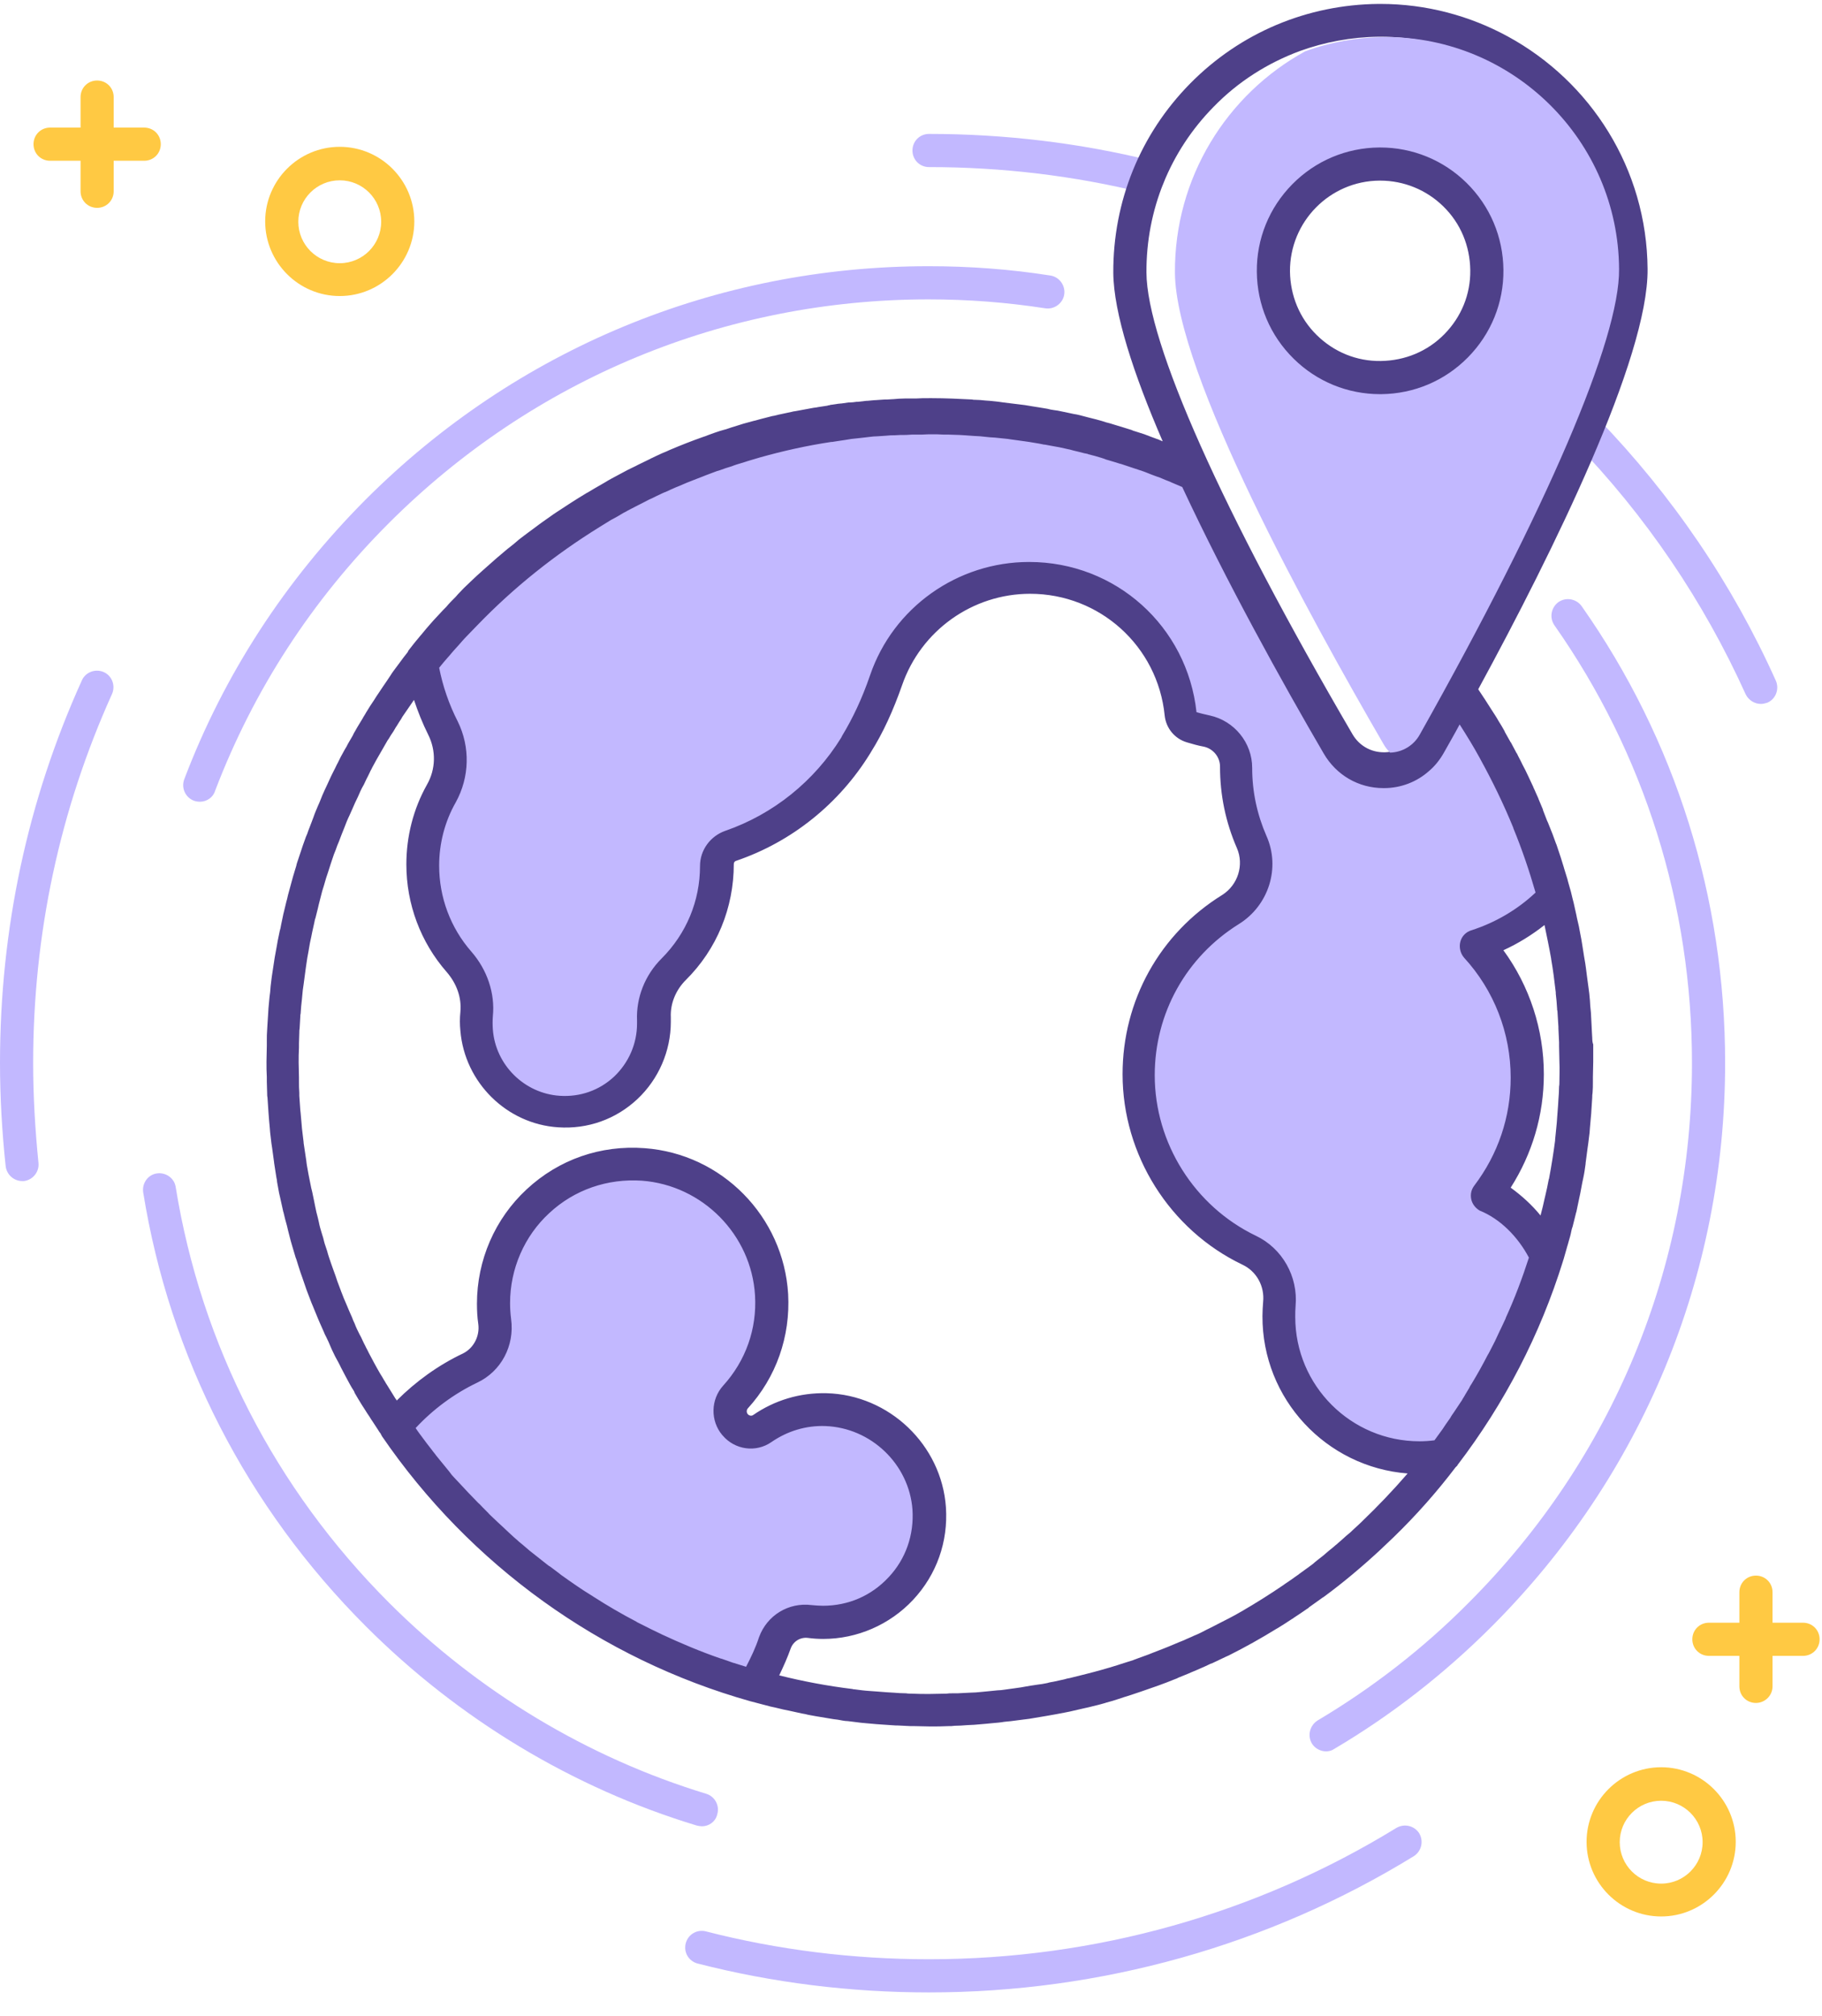 <svg width="66" height="73" viewBox="0 0 66 73" fill="none" xmlns="http://www.w3.org/2000/svg">
<path d="M33.653 72.142C30.807 72.142 27.998 71.794 25.273 71.097C24.948 71.013 24.756 70.689 24.84 70.365C24.924 70.041 25.248 69.849 25.573 69.933C28.19 70.605 30.915 70.941 33.653 70.941C39.668 70.941 45.514 69.296 50.581 66.187C50.869 66.019 51.229 66.103 51.409 66.379C51.577 66.667 51.493 67.027 51.217 67.207C45.959 70.437 39.884 72.142 33.653 72.142Z" fill="#C2B8FF"/>
<path d="M63.787 25.488C63.559 25.488 63.343 25.356 63.235 25.14C61.71 21.766 59.621 18.68 57.016 15.991C56.788 15.751 56.788 15.367 57.028 15.139C57.268 14.911 57.652 14.911 57.88 15.151C60.582 17.948 62.755 21.142 64.328 24.647C64.46 24.948 64.328 25.308 64.028 25.44C63.956 25.464 63.871 25.488 63.787 25.488Z" fill="#C2B8FF"/>
<path d="M41.589 6.999C41.541 6.999 41.493 6.999 41.445 6.987C38.912 6.362 36.294 6.05 33.653 6.05C33.317 6.05 33.053 5.786 33.053 5.45C33.053 5.114 33.317 4.849 33.653 4.849C36.39 4.849 39.104 5.174 41.733 5.822C42.057 5.906 42.249 6.23 42.177 6.542C42.105 6.818 41.865 6.999 41.589 6.999Z" fill="#C2B8FF"/>
<path d="M0.805 42.764C0.505 42.764 0.241 42.536 0.205 42.224C0.073 40.987 0 39.727 0 38.49C0 33.652 0.997 28.981 2.966 24.635C3.098 24.335 3.458 24.203 3.758 24.335C4.058 24.467 4.191 24.827 4.058 25.128C2.162 29.329 1.201 33.82 1.201 38.49C1.201 39.691 1.273 40.903 1.393 42.104C1.429 42.428 1.189 42.728 0.865 42.764C0.853 42.764 0.829 42.764 0.805 42.764Z" fill="#C2B8FF"/>
<path d="M7.24 29.029C7.168 29.029 7.096 29.017 7.024 28.993C6.712 28.873 6.556 28.525 6.676 28.212C8.116 24.419 10.338 21.009 13.243 18.091C18.694 12.641 25.933 9.639 33.641 9.639C35.118 9.639 36.594 9.747 38.047 9.976C38.371 10.024 38.599 10.336 38.551 10.66C38.503 10.984 38.191 11.212 37.867 11.164C36.474 10.948 35.058 10.84 33.641 10.84C26.257 10.84 19.318 13.721 14.095 18.932C11.298 21.729 9.185 24.983 7.792 28.633C7.72 28.873 7.492 29.029 7.24 29.029Z" fill="#C2B8FF"/>
<path d="M25.429 66.127C25.369 66.127 25.309 66.115 25.249 66.103C20.759 64.746 16.616 62.249 13.255 58.888C8.945 54.578 6.147 49.139 5.187 43.172C5.139 42.848 5.355 42.536 5.679 42.488C6.003 42.44 6.316 42.656 6.364 42.98C7.288 48.695 9.965 53.905 14.095 58.035C17.313 61.253 21.287 63.642 25.585 64.951C25.897 65.047 26.077 65.383 25.981 65.695C25.921 65.959 25.681 66.127 25.429 66.127Z" fill="#C2B8FF"/>
<path d="M48.036 63.414C47.832 63.414 47.628 63.306 47.52 63.126C47.352 62.838 47.448 62.478 47.724 62.298C49.705 61.121 51.554 59.692 53.198 58.035C58.421 52.813 61.29 45.874 61.29 38.49C61.29 32.763 59.562 27.277 56.308 22.642C56.116 22.366 56.188 21.994 56.452 21.802C56.728 21.61 57.1 21.682 57.292 21.946C60.702 26.796 62.491 32.511 62.491 38.49C62.491 46.198 59.489 53.437 54.039 58.888C52.322 60.605 50.401 62.105 48.324 63.33C48.24 63.39 48.132 63.414 48.036 63.414Z" fill="#C2B8FF"/>
<path d="M29.919 51.047C29.067 51.023 28.262 51.287 27.614 51.731C27.302 51.948 26.881 51.888 26.629 51.599L26.617 51.587C26.377 51.299 26.377 50.867 26.641 50.591C27.518 49.63 28.034 48.322 27.95 46.893C27.806 44.396 25.801 42.355 23.304 42.175C20.338 41.959 17.877 44.288 17.877 47.205C17.877 47.433 17.889 47.65 17.925 47.866C18.021 48.562 17.673 49.246 17.037 49.546C15.968 50.051 15.032 50.795 14.299 51.695C17.361 56.186 21.959 59.559 27.326 61.06C27.638 60.568 27.89 60.039 28.082 59.487C28.274 58.959 28.802 58.647 29.355 58.719C29.511 58.743 29.667 58.743 29.835 58.743C32.056 58.743 33.833 56.87 33.677 54.613C33.521 52.668 31.876 51.107 29.919 51.047Z" fill="#C2B8FF"/>
<path d="M52.898 25.09C53.342 25.726 53.763 26.387 54.135 27.071C54.135 27.083 54.147 27.083 54.147 27.095C54.603 27.924 55.023 28.776 55.383 29.664C55.743 30.553 56.056 31.465 56.308 32.402C55.539 33.206 54.579 33.818 53.486 34.166C54.639 35.415 55.335 37.084 55.335 38.921C55.335 40.53 54.795 42.006 53.883 43.195C54.819 43.711 55.575 44.516 56.044 45.488C55.227 48.117 53.955 50.554 52.322 52.691C52.034 52.739 51.734 52.776 51.433 52.776C48.612 52.776 46.331 50.494 46.331 47.673C46.331 47.517 46.343 47.373 46.355 47.229C46.427 46.413 45.995 45.632 45.262 45.284C42.897 44.143 41.264 41.73 41.264 38.933C41.264 36.4 42.597 34.191 44.602 32.942C45.431 32.426 45.767 31.393 45.37 30.493C45.01 29.664 44.806 28.752 44.806 27.803V27.791C44.806 27.155 44.362 26.615 43.75 26.483C43.558 26.447 43.365 26.399 43.185 26.339C42.981 26.279 42.825 26.099 42.801 25.883C42.525 23.109 40.184 20.936 37.327 20.936C34.913 20.936 32.872 22.485 32.128 24.634C31.852 25.438 31.504 26.219 31.059 26.939L31.023 26.999C29.991 28.68 28.394 29.977 26.509 30.625C26.209 30.733 26.005 31.009 26.005 31.321C26.005 32.798 25.405 34.13 24.432 35.091C23.952 35.559 23.688 36.219 23.724 36.892C23.724 36.94 23.724 36.988 23.724 37.036C23.724 38.885 22.163 40.373 20.278 40.254C18.706 40.145 17.421 38.885 17.289 37.312C17.277 37.12 17.277 36.916 17.289 36.736C17.361 36.039 17.109 35.367 16.652 34.851C15.836 33.914 15.332 32.69 15.332 31.345C15.332 30.409 15.572 29.52 16.004 28.752C16.412 28.02 16.436 27.131 16.064 26.387C15.692 25.642 15.428 24.85 15.284 23.997C15.416 23.841 15.536 23.673 15.668 23.517C15.692 23.493 15.716 23.457 15.74 23.433C15.848 23.301 15.956 23.181 16.064 23.049C16.1 23.013 16.124 22.977 16.16 22.941C16.268 22.821 16.376 22.701 16.484 22.581C16.52 22.545 16.556 22.509 16.58 22.473C16.689 22.353 16.809 22.233 16.929 22.113C16.953 22.089 16.989 22.053 17.013 22.029C17.145 21.896 17.289 21.752 17.421 21.62C17.433 21.608 17.433 21.608 17.445 21.596C17.745 21.308 18.069 21.02 18.381 20.744C18.405 20.72 18.429 20.708 18.453 20.684C18.585 20.576 18.718 20.456 18.862 20.348C18.898 20.312 18.946 20.288 18.982 20.252C19.102 20.156 19.222 20.06 19.354 19.964C19.402 19.928 19.438 19.892 19.486 19.855C19.606 19.759 19.726 19.675 19.858 19.579C19.906 19.543 19.942 19.519 19.99 19.483C20.122 19.387 20.254 19.291 20.386 19.207C20.422 19.183 20.458 19.159 20.494 19.135C20.843 18.895 21.191 18.667 21.551 18.451C21.563 18.439 21.587 18.427 21.599 18.427C21.755 18.331 21.923 18.235 22.079 18.139C22.127 18.115 22.175 18.091 22.223 18.055C22.355 17.983 22.487 17.911 22.619 17.838C22.679 17.802 22.739 17.779 22.788 17.742C22.919 17.671 23.04 17.61 23.172 17.55C23.232 17.514 23.292 17.49 23.352 17.454C23.484 17.394 23.616 17.334 23.748 17.262C23.808 17.238 23.868 17.202 23.916 17.178C24.06 17.106 24.204 17.046 24.36 16.986C24.408 16.962 24.444 16.95 24.492 16.926C24.877 16.758 25.273 16.614 25.657 16.47C25.705 16.446 25.765 16.434 25.813 16.41C25.957 16.362 26.101 16.314 26.245 16.266C26.317 16.242 26.377 16.218 26.449 16.194C26.581 16.146 26.713 16.11 26.845 16.074C26.918 16.05 26.989 16.026 27.074 16.002C27.206 15.966 27.338 15.93 27.458 15.894C27.53 15.87 27.602 15.858 27.686 15.834C27.818 15.797 27.962 15.761 28.094 15.726C28.166 15.713 28.226 15.69 28.298 15.678C28.466 15.642 28.622 15.605 28.79 15.569C28.826 15.557 28.874 15.545 28.91 15.545C29.115 15.497 29.331 15.461 29.535 15.425C29.583 15.413 29.631 15.413 29.679 15.401C29.835 15.377 30.003 15.353 30.159 15.329C30.231 15.317 30.315 15.305 30.387 15.293C30.519 15.269 30.663 15.257 30.795 15.233C30.879 15.221 30.963 15.209 31.047 15.209C31.18 15.197 31.312 15.185 31.444 15.173C31.528 15.161 31.612 15.161 31.696 15.149C31.828 15.137 31.96 15.125 32.104 15.125C32.188 15.125 32.272 15.113 32.356 15.113C32.5 15.101 32.644 15.101 32.8 15.089C32.872 15.089 32.944 15.077 33.017 15.077C33.233 15.077 33.449 15.065 33.677 15.065C33.869 15.065 34.049 15.065 34.241 15.077C34.301 15.077 34.361 15.077 34.421 15.077C34.553 15.077 34.673 15.089 34.805 15.089C34.877 15.089 34.949 15.101 35.009 15.101C35.13 15.113 35.249 15.113 35.37 15.125C35.442 15.125 35.514 15.137 35.574 15.137C35.694 15.149 35.814 15.161 35.946 15.173C36.006 15.173 36.066 15.185 36.126 15.185C36.282 15.197 36.45 15.221 36.606 15.245C36.63 15.245 36.654 15.245 36.678 15.257C36.858 15.281 37.038 15.305 37.218 15.329C37.279 15.341 37.339 15.353 37.387 15.353C37.507 15.377 37.627 15.389 37.759 15.413C37.831 15.425 37.891 15.437 37.963 15.449C38.071 15.473 38.191 15.485 38.299 15.509C38.371 15.521 38.443 15.533 38.503 15.557C38.611 15.581 38.731 15.605 38.839 15.63C38.899 15.642 38.971 15.653 39.031 15.678C39.163 15.713 39.295 15.738 39.428 15.774C39.464 15.786 39.512 15.797 39.548 15.809C39.716 15.858 39.884 15.894 40.052 15.942C40.112 15.954 40.172 15.978 40.232 15.99C40.34 16.026 40.46 16.05 40.568 16.086C40.64 16.11 40.712 16.134 40.784 16.158C40.88 16.194 40.988 16.218 41.084 16.254C41.156 16.278 41.228 16.302 41.3 16.326C41.397 16.362 41.493 16.398 41.589 16.434C41.661 16.458 41.733 16.482 41.805 16.506C41.913 16.542 42.021 16.59 42.117 16.626C42.177 16.65 42.237 16.674 42.297 16.698C42.429 16.746 42.549 16.806 42.681 16.854C42.681 16.854 46.847 23.013 46.847 23.613C46.847 24.214 48.168 26.735 48.564 27.095C48.96 27.455 50.569 28.644 51.169 27.875C51.77 27.107 52.898 25.09 52.898 25.09Z" fill="#C2B8FF"/>
<path d="M57.677 37.576C57.677 37.504 57.665 37.444 57.665 37.372C57.665 37.288 57.653 37.204 57.653 37.12C57.653 37.048 57.641 36.964 57.641 36.892C57.641 36.82 57.629 36.736 57.629 36.664C57.617 36.58 57.617 36.496 57.605 36.423C57.605 36.352 57.593 36.279 57.593 36.219C57.581 36.135 57.581 36.051 57.569 35.967C57.556 35.907 57.556 35.835 57.544 35.775C57.532 35.691 57.52 35.595 57.508 35.511C57.496 35.451 57.496 35.391 57.484 35.331C57.472 35.235 57.461 35.139 57.449 35.055C57.437 34.995 57.437 34.947 57.425 34.887C57.413 34.791 57.388 34.695 57.376 34.599C57.364 34.551 57.364 34.491 57.352 34.443C57.34 34.346 57.316 34.239 57.304 34.142C57.292 34.094 57.292 34.046 57.28 33.998C57.256 33.89 57.244 33.794 57.22 33.686C57.208 33.638 57.208 33.602 57.196 33.554C57.172 33.446 57.148 33.338 57.124 33.242C57.112 33.206 57.112 33.158 57.1 33.122C57.076 33.014 57.052 32.906 57.028 32.798C57.016 32.762 57.016 32.726 57.004 32.69C56.98 32.582 56.944 32.474 56.92 32.353C56.908 32.318 56.908 32.282 56.896 32.258C56.86 32.149 56.836 32.029 56.8 31.921C56.788 31.885 56.788 31.861 56.776 31.825C56.74 31.705 56.704 31.597 56.668 31.477C56.656 31.453 56.656 31.417 56.644 31.393C56.608 31.273 56.572 31.165 56.536 31.045C56.524 31.021 56.524 30.997 56.512 30.973C56.476 30.853 56.428 30.733 56.392 30.613C56.38 30.589 56.38 30.565 56.368 30.553C56.32 30.433 56.284 30.312 56.236 30.192C56.224 30.169 56.224 30.157 56.212 30.133C56.164 30.012 56.116 29.892 56.068 29.772C56.056 29.76 56.056 29.736 56.044 29.724C55.996 29.604 55.948 29.472 55.9 29.352C55.9 29.34 55.888 29.328 55.888 29.304C55.84 29.184 55.78 29.052 55.732 28.932C55.732 28.92 55.72 28.908 55.72 28.896C55.66 28.776 55.612 28.644 55.552 28.524C55.552 28.512 55.539 28.5 55.539 28.488C55.48 28.356 55.419 28.235 55.359 28.104C55.359 28.091 55.347 28.091 55.347 28.079C55.287 27.947 55.227 27.827 55.155 27.695C55.155 27.683 55.143 27.683 55.143 27.671C55.083 27.539 55.011 27.419 54.951 27.287C54.951 27.287 54.951 27.275 54.939 27.275C54.867 27.143 54.807 27.023 54.735 26.891C54.735 26.891 54.735 26.879 54.723 26.879C54.651 26.747 54.579 26.627 54.507 26.495C54.507 26.495 54.507 26.495 54.507 26.483C54.435 26.351 54.363 26.231 54.279 26.099C54.207 25.966 54.123 25.846 54.039 25.714C53.883 25.462 53.715 25.21 53.547 24.958C56.272 19.951 59.706 12.964 59.682 9.747C59.658 6.109 57.617 2.951 54.615 1.318C53.246 0.574 51.674 0.142 50.005 0.142C49.981 0.142 49.957 0.142 49.933 0.142C47.352 0.166 44.926 1.186 43.114 3.023C41.301 4.86 40.316 7.297 40.328 9.879C40.34 11.331 41.06 13.54 42.117 15.978C42.105 15.978 42.093 15.966 42.081 15.966C42.057 15.954 42.033 15.941 41.997 15.93C41.985 15.918 41.961 15.918 41.949 15.905H41.937C41.817 15.857 41.697 15.822 41.589 15.774C41.541 15.761 41.493 15.737 41.457 15.725C41.349 15.689 41.229 15.653 41.12 15.617C41.072 15.605 41.036 15.593 40.989 15.569C40.784 15.509 40.58 15.437 40.364 15.377C40.316 15.365 40.256 15.341 40.208 15.329C40.112 15.305 40.016 15.281 39.92 15.245C39.848 15.221 39.776 15.209 39.704 15.185C39.608 15.161 39.512 15.137 39.416 15.113C39.344 15.089 39.26 15.077 39.188 15.053C39.092 15.029 39.008 15.005 38.911 14.993C38.755 14.957 38.611 14.933 38.455 14.897C38.359 14.873 38.275 14.861 38.179 14.849C38.095 14.837 38.023 14.825 37.939 14.801C37.843 14.789 37.747 14.765 37.651 14.753C37.579 14.741 37.495 14.729 37.423 14.717C37.327 14.705 37.231 14.681 37.135 14.669C37.075 14.657 37.002 14.657 36.943 14.645C36.75 14.621 36.546 14.597 36.354 14.573C36.294 14.561 36.246 14.561 36.186 14.549C36.078 14.537 35.958 14.525 35.85 14.513C35.79 14.513 35.73 14.501 35.682 14.501C35.562 14.489 35.454 14.477 35.334 14.477C35.298 14.477 35.25 14.477 35.214 14.465C34.733 14.441 34.253 14.417 33.761 14.417C33.737 14.417 33.713 14.417 33.689 14.417C33.677 14.417 33.665 14.417 33.653 14.417C33.497 14.417 33.341 14.417 33.173 14.429C33.173 14.429 33.173 14.429 33.161 14.429C33.113 14.429 33.065 14.429 33.017 14.429C32.969 14.429 32.92 14.429 32.873 14.429H32.8H32.788H32.776C32.632 14.429 32.5 14.441 32.356 14.453C32.356 14.453 32.356 14.453 32.344 14.453C32.272 14.453 32.212 14.465 32.14 14.465H32.092C32.08 14.465 32.068 14.465 32.068 14.465C32.068 14.465 32.068 14.465 32.056 14.465C31.936 14.477 31.816 14.477 31.708 14.489C31.696 14.489 31.696 14.489 31.684 14.489C31.6 14.501 31.504 14.501 31.42 14.513C31.408 14.513 31.396 14.513 31.384 14.513C31.276 14.525 31.18 14.537 31.072 14.549C31.06 14.549 31.036 14.549 31.024 14.549C30.94 14.561 30.855 14.573 30.771 14.573C30.759 14.573 30.747 14.573 30.735 14.573C30.651 14.585 30.567 14.597 30.483 14.609C30.483 14.609 30.483 14.609 30.471 14.609C30.435 14.609 30.387 14.621 30.351 14.621L30.279 14.633C30.219 14.645 30.171 14.645 30.111 14.657C30.099 14.657 30.075 14.657 30.063 14.669C30.027 14.669 29.991 14.681 29.955 14.693H29.943C29.835 14.705 29.739 14.729 29.631 14.741L29.571 14.753C29.535 14.753 29.511 14.765 29.475 14.765C29.259 14.801 29.043 14.849 28.826 14.885C28.802 14.885 28.779 14.897 28.742 14.897L28.695 14.909C28.526 14.945 28.358 14.981 28.19 15.017C28.142 15.029 28.094 15.041 28.046 15.053L27.974 15.065C27.83 15.101 27.698 15.137 27.554 15.173C27.482 15.197 27.41 15.209 27.338 15.233H27.326C27.194 15.269 27.062 15.305 26.93 15.341C26.858 15.365 26.773 15.389 26.701 15.413C26.569 15.449 26.437 15.497 26.293 15.545L26.245 15.557C26.185 15.569 26.137 15.593 26.077 15.605C25.933 15.653 25.789 15.701 25.633 15.761L25.573 15.786C25.537 15.797 25.501 15.809 25.465 15.822C25.057 15.966 24.66 16.122 24.264 16.29L24.132 16.35C23.976 16.41 23.832 16.482 23.676 16.554C23.64 16.578 23.592 16.59 23.556 16.614L23.508 16.638C23.376 16.698 23.244 16.77 23.112 16.83C23.052 16.866 22.992 16.89 22.92 16.926C22.788 16.986 22.655 17.058 22.523 17.13L22.5 17.142C22.451 17.166 22.391 17.202 22.343 17.226C22.211 17.298 22.067 17.37 21.935 17.454L21.791 17.538C21.623 17.634 21.455 17.73 21.299 17.826L21.251 17.851C20.891 18.067 20.518 18.307 20.158 18.547L20.05 18.619C19.918 18.715 19.774 18.811 19.642 18.907L19.51 19.003C19.378 19.099 19.258 19.195 19.138 19.279C19.09 19.315 19.042 19.351 18.994 19.387C18.862 19.483 18.742 19.579 18.622 19.687L18.502 19.783C18.357 19.892 18.225 20.012 18.081 20.132L18.009 20.192C17.685 20.48 17.349 20.768 17.037 21.068L17.013 21.092C16.869 21.224 16.725 21.368 16.593 21.512L16.509 21.608C16.389 21.728 16.268 21.848 16.16 21.98L16.052 22.088C15.944 22.209 15.824 22.329 15.716 22.449L15.62 22.557C15.5 22.689 15.392 22.821 15.284 22.953L15.212 23.037C15.068 23.205 14.936 23.373 14.816 23.529C14.792 23.553 14.78 23.589 14.768 23.613C14.66 23.745 14.564 23.877 14.467 24.009C14.419 24.07 14.371 24.142 14.323 24.202C14.263 24.286 14.203 24.358 14.155 24.442C14.107 24.514 14.059 24.586 14.011 24.658C13.963 24.73 13.903 24.814 13.855 24.886C13.807 24.958 13.759 25.03 13.711 25.102C13.663 25.174 13.603 25.258 13.555 25.342C13.507 25.414 13.459 25.486 13.411 25.558C13.363 25.642 13.303 25.726 13.255 25.81C13.219 25.882 13.171 25.942 13.135 26.015C13.051 26.159 12.955 26.303 12.871 26.459C12.835 26.519 12.799 26.579 12.775 26.639C12.715 26.735 12.667 26.831 12.607 26.927C12.571 26.999 12.535 27.071 12.487 27.143C12.439 27.227 12.39 27.323 12.342 27.407C12.306 27.479 12.271 27.551 12.235 27.623C12.186 27.707 12.15 27.803 12.102 27.887C12.066 27.959 12.03 28.031 11.994 28.104C11.946 28.2 11.91 28.296 11.862 28.392C11.826 28.464 11.802 28.524 11.766 28.596C11.706 28.728 11.646 28.86 11.598 28.992C11.574 29.052 11.55 29.112 11.526 29.16C11.466 29.304 11.406 29.436 11.358 29.58C11.334 29.64 11.31 29.712 11.286 29.772C11.25 29.88 11.202 29.976 11.166 30.084C11.142 30.157 11.118 30.229 11.082 30.3C11.046 30.397 11.01 30.505 10.974 30.601C10.95 30.673 10.926 30.745 10.902 30.817C10.866 30.925 10.83 31.033 10.794 31.141C10.77 31.213 10.746 31.273 10.734 31.345C10.698 31.477 10.65 31.609 10.614 31.741C10.602 31.789 10.59 31.825 10.578 31.873C10.53 32.053 10.482 32.221 10.434 32.402C10.422 32.45 10.41 32.51 10.398 32.558C10.361 32.678 10.338 32.81 10.302 32.942C10.29 33.014 10.265 33.074 10.254 33.146C10.229 33.266 10.206 33.374 10.181 33.494C10.169 33.566 10.157 33.638 10.133 33.71C10.109 33.83 10.085 33.95 10.061 34.058C10.049 34.13 10.037 34.19 10.025 34.263C10.001 34.395 9.977 34.527 9.953 34.659C9.941 34.707 9.941 34.755 9.929 34.815C9.905 34.995 9.869 35.187 9.845 35.367C9.845 35.403 9.833 35.427 9.833 35.463C9.809 35.619 9.797 35.775 9.785 35.931C9.773 35.991 9.773 36.051 9.761 36.123C9.749 36.255 9.737 36.376 9.725 36.508C9.725 36.58 9.713 36.64 9.713 36.712C9.701 36.832 9.701 36.964 9.689 37.084C9.689 37.156 9.677 37.216 9.677 37.288C9.665 37.42 9.665 37.552 9.665 37.696C9.665 37.756 9.665 37.816 9.665 37.864C9.665 38.056 9.653 38.248 9.653 38.441C9.653 38.633 9.653 38.813 9.665 39.005C9.665 39.053 9.665 39.113 9.665 39.161C9.665 39.305 9.677 39.437 9.677 39.581C9.677 39.629 9.677 39.689 9.689 39.737C9.713 40.109 9.737 40.481 9.773 40.842C9.773 40.89 9.785 40.95 9.785 40.998C9.797 41.13 9.821 41.274 9.833 41.406C9.845 41.454 9.845 41.514 9.857 41.562C9.881 41.742 9.905 41.91 9.929 42.09V42.102C9.953 42.282 9.989 42.462 10.013 42.642C10.025 42.691 10.037 42.751 10.037 42.799C10.061 42.931 10.085 43.063 10.109 43.195C10.121 43.243 10.133 43.303 10.145 43.351C10.181 43.519 10.217 43.675 10.254 43.843C10.254 43.855 10.254 43.867 10.265 43.879C10.302 44.047 10.35 44.227 10.398 44.395C10.41 44.443 10.422 44.504 10.434 44.551C10.47 44.672 10.494 44.804 10.53 44.924C10.542 44.984 10.566 45.032 10.578 45.092C10.626 45.236 10.662 45.392 10.71 45.536C10.722 45.56 10.722 45.572 10.734 45.596C10.782 45.764 10.842 45.932 10.89 46.088C10.914 46.148 10.926 46.196 10.95 46.256C10.986 46.376 11.034 46.484 11.07 46.605C11.094 46.664 11.106 46.724 11.13 46.773C11.178 46.905 11.238 47.049 11.286 47.181C11.298 47.205 11.31 47.241 11.322 47.265C11.382 47.421 11.454 47.577 11.514 47.733C11.538 47.793 11.562 47.841 11.586 47.901C11.634 48.009 11.682 48.117 11.73 48.225C11.754 48.285 11.778 48.345 11.814 48.405C11.874 48.525 11.934 48.657 11.982 48.778C11.994 48.814 12.018 48.85 12.03 48.886C12.102 49.042 12.174 49.186 12.258 49.33C12.283 49.39 12.319 49.438 12.342 49.498C12.39 49.594 12.451 49.702 12.499 49.798C12.535 49.858 12.559 49.918 12.595 49.978C12.655 50.086 12.715 50.206 12.787 50.314C12.811 50.35 12.835 50.386 12.847 50.434C12.931 50.578 13.015 50.722 13.099 50.855C13.135 50.915 13.171 50.963 13.207 51.023C13.267 51.119 13.327 51.215 13.387 51.299C13.423 51.359 13.459 51.419 13.495 51.467C13.567 51.575 13.627 51.671 13.699 51.779C13.723 51.815 13.747 51.863 13.783 51.899C13.795 51.935 13.819 51.959 13.831 51.995C17.025 56.665 21.767 60.075 27.182 61.6C27.194 61.6 27.218 61.612 27.23 61.612C27.458 61.672 27.686 61.732 27.914 61.792C27.974 61.804 28.022 61.816 28.082 61.828C28.178 61.852 28.286 61.876 28.382 61.9C28.442 61.912 28.502 61.924 28.562 61.936C28.73 61.972 28.887 62.008 29.055 62.044C29.127 62.056 29.199 62.068 29.283 62.092C29.367 62.104 29.463 62.128 29.547 62.14C29.667 62.164 29.787 62.176 29.907 62.2C30.003 62.212 30.099 62.236 30.195 62.248C30.303 62.26 30.399 62.272 30.507 62.296C30.579 62.308 30.651 62.32 30.724 62.32C30.88 62.344 31.048 62.356 31.204 62.38C31.252 62.38 31.3 62.392 31.336 62.392C31.468 62.404 31.612 62.416 31.744 62.428C31.804 62.428 31.864 62.44 31.912 62.44C32.08 62.452 32.26 62.464 32.44 62.476C32.464 62.476 32.476 62.476 32.5 62.476C32.668 62.488 32.825 62.488 32.993 62.5C33.041 62.5 33.089 62.5 33.137 62.5C33.317 62.5 33.497 62.512 33.689 62.512C33.917 62.512 34.145 62.512 34.361 62.5C34.433 62.5 34.505 62.5 34.577 62.488C34.733 62.488 34.877 62.476 35.034 62.464C35.118 62.464 35.202 62.452 35.286 62.452C35.43 62.44 35.562 62.428 35.706 62.416C35.79 62.404 35.874 62.404 35.958 62.392C36.102 62.38 36.246 62.368 36.378 62.344C36.462 62.332 36.534 62.332 36.618 62.32C36.774 62.296 36.931 62.284 37.087 62.26C37.147 62.248 37.219 62.248 37.279 62.236C37.711 62.164 38.155 62.092 38.575 62.008C38.635 61.996 38.695 61.984 38.755 61.972C38.911 61.936 39.068 61.9 39.224 61.864C39.296 61.852 39.368 61.828 39.44 61.816C39.584 61.78 39.728 61.744 39.872 61.708C39.944 61.684 40.016 61.672 40.076 61.648C40.22 61.612 40.376 61.564 40.52 61.516C40.58 61.492 40.64 61.48 40.7 61.456C40.868 61.408 41.036 61.348 41.217 61.288C41.253 61.276 41.289 61.264 41.325 61.252C41.745 61.108 42.165 60.964 42.573 60.795C42.609 60.783 42.645 60.771 42.681 60.747C42.849 60.675 43.017 60.615 43.173 60.543C43.221 60.519 43.27 60.507 43.318 60.483C43.474 60.411 43.63 60.351 43.774 60.279C43.822 60.255 43.87 60.231 43.918 60.219C44.074 60.147 44.242 60.063 44.398 59.991C44.434 59.979 44.47 59.955 44.506 59.943C45.106 59.643 45.683 59.319 46.247 58.971C46.259 58.971 46.259 58.959 46.271 58.959C46.451 58.85 46.619 58.742 46.799 58.622C46.823 58.61 46.847 58.598 46.871 58.574C47.039 58.466 47.196 58.358 47.352 58.25C47.376 58.238 47.4 58.226 47.412 58.202C47.58 58.082 47.748 57.962 47.916 57.842C47.928 57.842 47.928 57.83 47.94 57.83C48.66 57.302 49.344 56.725 50.005 56.113L50.017 56.101C50.173 55.957 50.329 55.801 50.485 55.657L50.497 55.645C51.301 54.864 52.046 54.024 52.73 53.124C52.754 53.1 52.79 53.076 52.802 53.04C54.507 50.806 55.792 48.321 56.62 45.656C56.62 45.644 56.62 45.632 56.632 45.62C56.68 45.452 56.728 45.284 56.776 45.116C56.788 45.068 56.812 45.008 56.824 44.948C56.86 44.828 56.896 44.708 56.92 44.575C56.932 44.516 56.944 44.467 56.968 44.407C57.004 44.251 57.052 44.083 57.088 43.927C57.088 43.915 57.088 43.903 57.1 43.891C57.136 43.723 57.172 43.543 57.208 43.375C57.22 43.315 57.232 43.267 57.244 43.207C57.268 43.075 57.292 42.955 57.316 42.823C57.328 42.763 57.34 42.715 57.352 42.655C57.389 42.486 57.413 42.318 57.437 42.138C57.437 42.126 57.437 42.126 57.437 42.114C57.461 41.934 57.484 41.754 57.508 41.574C57.52 41.514 57.52 41.466 57.532 41.406C57.544 41.274 57.569 41.142 57.581 41.01C57.581 40.95 57.593 40.902 57.593 40.842C57.605 40.662 57.629 40.481 57.641 40.301C57.641 40.301 57.641 40.301 57.641 40.289C57.653 40.109 57.665 39.929 57.677 39.737C57.677 39.677 57.677 39.629 57.689 39.569C57.701 39.437 57.701 39.293 57.701 39.161C57.701 39.101 57.701 39.053 57.701 38.993C57.701 38.813 57.713 38.621 57.713 38.441C57.713 38.284 57.713 38.14 57.713 37.984C57.713 37.924 57.713 37.864 57.713 37.816C57.689 37.768 57.677 37.672 57.677 37.576ZM56.488 39.149C56.488 39.209 56.488 39.281 56.476 39.341C56.476 39.497 56.464 39.653 56.452 39.809C56.452 39.881 56.44 39.953 56.44 40.013C56.428 40.169 56.416 40.337 56.404 40.493C56.404 40.553 56.392 40.614 56.392 40.662C56.368 40.866 56.356 41.07 56.332 41.262C56.332 41.274 56.332 41.286 56.332 41.298C56.272 41.754 56.2 42.21 56.116 42.655C56.116 42.667 56.116 42.679 56.104 42.691C56.068 42.895 56.02 43.111 55.972 43.315C55.972 43.327 55.96 43.351 55.96 43.363C55.912 43.579 55.864 43.795 55.804 44.011C55.492 43.627 55.119 43.291 54.723 43.003C55.504 41.778 55.924 40.373 55.924 38.897C55.924 37.276 55.407 35.703 54.459 34.407C54.987 34.166 55.492 33.854 55.948 33.494C56.032 33.902 56.116 34.298 56.188 34.707V34.719C56.26 35.127 56.308 35.523 56.356 35.931C56.356 35.943 56.356 35.967 56.356 35.979C56.38 36.159 56.392 36.34 56.404 36.52C56.404 36.544 56.404 36.58 56.416 36.604C56.428 36.796 56.44 36.988 56.452 37.18C56.452 37.204 56.452 37.216 56.452 37.24C56.464 37.408 56.464 37.576 56.476 37.744C56.476 37.792 56.476 37.84 56.476 37.888C56.476 38.08 56.488 38.26 56.488 38.453C56.5 38.705 56.488 38.933 56.488 39.149ZM55.383 45.536C55.143 46.28 54.867 47.013 54.543 47.721V47.733C54.483 47.865 54.423 47.985 54.363 48.117C54.351 48.141 54.339 48.165 54.327 48.189C54.267 48.309 54.219 48.429 54.159 48.549C54.147 48.585 54.123 48.609 54.111 48.645C54.051 48.766 53.991 48.874 53.931 48.994C53.919 49.018 53.907 49.03 53.895 49.054C53.715 49.402 53.523 49.75 53.319 50.086C53.282 50.146 53.246 50.194 53.222 50.254C53.174 50.338 53.126 50.41 53.078 50.494C53.042 50.566 52.994 50.626 52.958 50.699C52.91 50.77 52.862 50.843 52.814 50.915C52.766 50.987 52.718 51.059 52.67 51.131C52.622 51.203 52.574 51.263 52.538 51.335C52.478 51.419 52.43 51.491 52.37 51.575C52.334 51.635 52.286 51.695 52.25 51.755C52.154 51.887 52.058 52.019 51.962 52.151C51.782 52.175 51.602 52.187 51.422 52.187C48.936 52.187 46.919 50.17 46.919 47.685C46.919 47.553 46.919 47.421 46.931 47.289C47.027 46.22 46.451 45.2 45.491 44.744C43.27 43.675 41.829 41.394 41.829 38.933C41.829 36.688 42.969 34.647 44.878 33.458C45.959 32.786 46.391 31.417 45.875 30.265C45.539 29.496 45.359 28.668 45.359 27.815V27.803C45.359 26.891 44.71 26.099 43.822 25.906C43.666 25.87 43.498 25.834 43.342 25.786C43.005 22.677 40.412 20.348 37.279 20.348C34.685 20.348 32.356 21.992 31.516 24.454C31.228 25.294 30.892 26.002 30.507 26.639L30.471 26.711C29.499 28.284 28.01 29.484 26.269 30.084C25.729 30.276 25.357 30.781 25.357 31.357C25.357 32.618 24.865 33.806 23.964 34.707C23.364 35.307 23.04 36.123 23.076 36.952C23.076 36.988 23.076 37.024 23.076 37.06C23.076 37.792 22.776 38.477 22.247 38.981C21.707 39.485 21.011 39.725 20.278 39.677C18.994 39.593 17.949 38.561 17.853 37.276C17.841 37.12 17.841 36.952 17.853 36.796C17.937 35.967 17.649 35.115 17.073 34.455C16.316 33.59 15.908 32.486 15.908 31.345C15.908 30.541 16.112 29.748 16.509 29.052C17.013 28.14 17.037 27.047 16.581 26.122C16.268 25.51 16.04 24.85 15.908 24.178C16.016 24.046 16.124 23.913 16.232 23.793L16.244 23.781C16.352 23.649 16.46 23.529 16.569 23.409L16.581 23.397C16.689 23.277 16.797 23.145 16.917 23.025L16.929 23.013C17.049 22.893 17.157 22.773 17.277 22.653C17.277 22.653 17.277 22.653 17.289 22.641C18.61 21.272 20.098 20.084 21.731 19.075C21.863 18.991 22.007 18.907 22.139 18.823C22.151 18.811 22.175 18.811 22.187 18.799C22.319 18.727 22.451 18.655 22.584 18.571C22.608 18.559 22.631 18.547 22.655 18.535C22.776 18.463 22.908 18.403 23.04 18.331C23.076 18.319 23.1 18.295 23.136 18.283C23.256 18.223 23.388 18.151 23.508 18.091C23.544 18.079 23.58 18.055 23.616 18.043C23.736 17.983 23.856 17.922 23.988 17.863C24.024 17.851 24.06 17.826 24.108 17.814C24.228 17.754 24.348 17.706 24.48 17.646C24.516 17.634 24.564 17.61 24.601 17.598C24.721 17.55 24.841 17.49 24.973 17.442C25.009 17.43 25.057 17.406 25.093 17.394C25.213 17.346 25.345 17.298 25.465 17.25C25.501 17.238 25.549 17.214 25.585 17.202C25.717 17.154 25.837 17.106 25.969 17.058C26.005 17.046 26.041 17.034 26.089 17.022C26.221 16.974 26.353 16.926 26.485 16.89C26.521 16.878 26.557 16.866 26.581 16.854C26.713 16.806 26.858 16.77 27.002 16.722C27.026 16.71 27.05 16.71 27.074 16.698C27.218 16.65 27.374 16.614 27.518 16.566C28.37 16.326 29.235 16.134 30.111 16.002C30.123 16.002 30.135 16.002 30.147 16.002C30.171 16.002 30.195 15.99 30.219 15.99C30.351 15.966 30.483 15.954 30.615 15.93C30.687 15.918 30.771 15.905 30.843 15.893C30.952 15.882 31.072 15.87 31.18 15.857C31.276 15.845 31.372 15.834 31.48 15.822C31.588 15.809 31.684 15.797 31.792 15.797C31.9 15.786 32.02 15.786 32.128 15.774C32.224 15.761 32.308 15.761 32.404 15.761C32.536 15.749 32.68 15.749 32.812 15.749C32.885 15.749 32.956 15.737 33.029 15.737C33.077 15.737 33.125 15.737 33.161 15.737C33.317 15.737 33.485 15.737 33.641 15.725C33.665 15.725 33.689 15.725 33.713 15.725H33.725C33.881 15.725 34.049 15.725 34.205 15.737H34.373C34.493 15.737 34.613 15.749 34.745 15.749C34.818 15.749 34.877 15.761 34.95 15.761C35.07 15.774 35.178 15.774 35.298 15.786C35.37 15.786 35.43 15.797 35.502 15.797C35.622 15.809 35.742 15.822 35.862 15.834L36.042 15.845C36.198 15.857 36.354 15.882 36.51 15.893L36.582 15.905C36.762 15.93 36.931 15.954 37.111 15.978L37.279 16.002C37.399 16.026 37.519 16.038 37.639 16.062C37.699 16.074 37.759 16.086 37.819 16.098H37.843C37.951 16.122 38.059 16.134 38.167 16.158C38.239 16.17 38.299 16.182 38.371 16.194C38.479 16.218 38.587 16.242 38.695 16.266L38.755 16.278C38.803 16.29 38.839 16.302 38.887 16.314C39.02 16.35 39.152 16.374 39.272 16.41L39.392 16.434C39.404 16.434 39.404 16.434 39.416 16.446C39.572 16.482 39.74 16.53 39.896 16.578C39.932 16.59 39.968 16.602 40.004 16.614L40.064 16.638C40.172 16.674 40.28 16.698 40.388 16.734C40.448 16.758 40.52 16.77 40.58 16.794H40.592C40.688 16.83 40.784 16.854 40.88 16.89C40.94 16.914 41.001 16.926 41.06 16.95C41.084 16.962 41.108 16.962 41.133 16.974C41.217 16.998 41.301 17.034 41.385 17.058L41.421 17.07C41.457 17.082 41.481 17.094 41.517 17.106C41.577 17.13 41.637 17.154 41.697 17.178C41.757 17.202 41.829 17.226 41.889 17.25L41.961 17.274C41.973 17.274 41.985 17.286 41.997 17.286C42.069 17.322 42.153 17.346 42.225 17.382C42.273 17.406 42.333 17.418 42.381 17.442C42.393 17.454 42.417 17.454 42.429 17.466C42.561 17.526 42.693 17.574 42.825 17.634C44.422 21.056 46.451 24.718 47.952 27.287C48.408 28.067 49.212 28.536 50.113 28.536C50.125 28.536 50.125 28.536 50.137 28.536C50.749 28.536 51.325 28.308 51.758 27.923C51.974 27.743 52.154 27.515 52.298 27.263C52.478 26.939 52.682 26.591 52.874 26.231C53.126 26.627 53.379 27.035 53.607 27.455L53.619 27.479C54.063 28.284 54.471 29.124 54.819 29.976C54.819 29.976 54.819 29.976 54.819 29.988C55.131 30.745 55.395 31.525 55.624 32.318C54.963 32.942 54.159 33.41 53.294 33.686C53.102 33.746 52.946 33.902 52.898 34.106C52.85 34.298 52.898 34.515 53.03 34.671C54.123 35.859 54.723 37.408 54.723 39.017C54.723 40.446 54.267 41.79 53.403 42.931C53.294 43.075 53.258 43.243 53.294 43.423C53.331 43.591 53.438 43.735 53.595 43.831C54.339 44.131 54.975 44.768 55.383 45.536ZM50.989 53.352C50.461 53.964 49.909 54.54 49.333 55.093L49.321 55.105C49.188 55.237 49.044 55.357 48.912 55.489C48.888 55.501 48.876 55.525 48.852 55.537C48.72 55.645 48.6 55.765 48.468 55.873C48.444 55.897 48.42 55.921 48.384 55.945C48.264 56.053 48.132 56.149 48.012 56.257C47.988 56.281 47.952 56.305 47.928 56.329C47.808 56.425 47.676 56.521 47.556 56.629C47.52 56.653 47.496 56.677 47.46 56.701C47.328 56.797 47.196 56.894 47.063 56.989C47.039 57.014 47.015 57.026 46.979 57.05C46.835 57.158 46.691 57.254 46.547 57.35C46.535 57.362 46.511 57.374 46.499 57.386C46.007 57.722 45.491 58.046 44.974 58.346C44.806 58.442 44.638 58.538 44.47 58.622C44.434 58.634 44.41 58.658 44.374 58.67C44.23 58.742 44.098 58.814 43.954 58.886C43.906 58.91 43.858 58.934 43.81 58.959C43.678 59.019 43.558 59.091 43.426 59.151C43.378 59.175 43.318 59.199 43.258 59.223C43.138 59.283 43.005 59.331 42.885 59.391C42.825 59.415 42.765 59.439 42.705 59.463C42.585 59.511 42.453 59.571 42.333 59.619C42.273 59.643 42.213 59.667 42.153 59.691C42.033 59.739 41.901 59.787 41.781 59.835C41.721 59.859 41.661 59.883 41.601 59.907C41.469 59.955 41.337 60.003 41.205 60.051C41.157 60.075 41.096 60.087 41.048 60.111C40.892 60.159 40.748 60.207 40.592 60.255C40.556 60.267 40.52 60.279 40.484 60.291C40.1 60.411 39.716 60.519 39.332 60.615C39.284 60.627 39.236 60.639 39.188 60.651C39.044 60.687 38.899 60.723 38.755 60.759C38.683 60.771 38.623 60.783 38.551 60.807C38.419 60.831 38.299 60.867 38.167 60.891C38.095 60.903 38.011 60.916 37.939 60.94C37.819 60.964 37.699 60.987 37.579 60.999C37.495 61.011 37.411 61.023 37.339 61.035C37.219 61.059 37.099 61.072 36.99 61.096C36.907 61.108 36.822 61.12 36.738 61.132C36.618 61.144 36.498 61.168 36.39 61.18C36.306 61.192 36.222 61.204 36.138 61.204C36.018 61.216 35.898 61.228 35.778 61.24C35.694 61.252 35.61 61.252 35.526 61.264C35.406 61.276 35.274 61.288 35.154 61.288C35.07 61.288 34.998 61.3 34.913 61.3C34.781 61.312 34.637 61.312 34.493 61.312C34.421 61.312 34.361 61.312 34.289 61.324C34.085 61.324 33.881 61.336 33.665 61.336C33.449 61.336 33.233 61.336 33.017 61.324C32.957 61.324 32.885 61.324 32.825 61.312C32.668 61.312 32.512 61.3 32.356 61.288C32.284 61.288 32.224 61.276 32.152 61.276C31.996 61.264 31.84 61.252 31.672 61.24C31.612 61.24 31.564 61.228 31.504 61.228C31.312 61.216 31.132 61.192 30.952 61.168C30.928 61.168 30.904 61.168 30.88 61.156C29.979 61.047 29.091 60.879 28.226 60.663C28.382 60.339 28.526 60.015 28.646 59.679C28.742 59.427 28.995 59.271 29.271 59.307C29.451 59.331 29.643 59.343 29.823 59.343C31.048 59.343 32.236 58.826 33.077 57.926C33.929 57.014 34.349 55.825 34.265 54.576C34.109 52.319 32.212 50.506 29.943 50.446C28.983 50.422 28.058 50.699 27.278 51.239C27.218 51.275 27.146 51.263 27.098 51.215L27.086 51.203C27.038 51.143 27.038 51.059 27.086 50.999C28.118 49.87 28.634 48.393 28.55 46.857C28.382 44.047 26.149 41.778 23.352 41.574C21.755 41.454 20.242 41.982 19.078 43.063C17.925 44.131 17.277 45.632 17.277 47.205C17.277 47.445 17.289 47.697 17.325 47.937C17.385 48.381 17.157 48.814 16.773 49.006C15.884 49.426 15.068 50.014 14.371 50.711C14.36 50.687 14.348 50.663 14.323 50.638C14.215 50.47 14.119 50.302 14.011 50.134C13.975 50.086 13.951 50.026 13.915 49.978C13.867 49.894 13.819 49.81 13.771 49.738C13.735 49.678 13.711 49.63 13.675 49.57C13.603 49.438 13.519 49.294 13.447 49.15C13.411 49.09 13.387 49.03 13.351 48.97C13.315 48.886 13.267 48.814 13.231 48.73C13.195 48.669 13.171 48.609 13.135 48.537C13.099 48.453 13.063 48.381 13.015 48.297C12.955 48.177 12.895 48.057 12.847 47.925C12.811 47.853 12.775 47.769 12.751 47.697C12.715 47.625 12.691 47.553 12.655 47.481C12.619 47.409 12.595 47.325 12.559 47.253C12.523 47.169 12.487 47.085 12.451 47.001C12.415 46.893 12.367 46.797 12.331 46.688C12.294 46.593 12.258 46.496 12.222 46.4C12.198 46.328 12.174 46.256 12.15 46.184C12.114 46.1 12.09 46.004 12.054 45.92C12.03 45.848 12.006 45.788 11.982 45.716C11.934 45.572 11.886 45.44 11.85 45.296C11.826 45.236 11.814 45.176 11.79 45.116C11.754 45.02 11.73 44.912 11.706 44.816C11.682 44.756 11.67 44.684 11.646 44.623C11.61 44.504 11.574 44.383 11.55 44.251C11.538 44.203 11.526 44.143 11.514 44.095C11.478 43.963 11.442 43.819 11.418 43.687C11.406 43.627 11.394 43.567 11.382 43.507C11.358 43.387 11.334 43.279 11.31 43.159C11.298 43.111 11.286 43.063 11.274 43.015C11.238 42.859 11.214 42.691 11.178 42.535C11.166 42.486 11.166 42.45 11.154 42.402C11.13 42.27 11.106 42.15 11.094 42.018C11.082 41.97 11.082 41.91 11.07 41.862C11.046 41.706 11.022 41.538 10.998 41.382C10.998 41.37 10.998 41.37 10.998 41.358C10.974 41.19 10.962 41.022 10.938 40.854C10.938 40.806 10.926 40.758 10.926 40.71C10.914 40.578 10.902 40.434 10.89 40.301C10.89 40.265 10.878 40.229 10.878 40.193C10.866 40.025 10.854 39.845 10.842 39.677C10.842 39.641 10.842 39.605 10.842 39.569C10.83 39.425 10.83 39.281 10.83 39.137C10.83 39.089 10.83 39.041 10.83 39.005C10.83 38.825 10.818 38.657 10.818 38.477C10.818 38.296 10.818 38.116 10.83 37.936C10.83 37.888 10.83 37.828 10.83 37.78C10.83 37.648 10.842 37.516 10.842 37.396C10.842 37.336 10.842 37.288 10.854 37.228C10.866 37.084 10.866 36.952 10.878 36.808C10.878 36.772 10.878 36.736 10.89 36.7C10.902 36.52 10.914 36.352 10.938 36.171C10.938 36.123 10.95 36.087 10.95 36.039C10.962 35.907 10.974 35.775 10.998 35.643C11.01 35.583 11.01 35.523 11.022 35.463C11.034 35.343 11.058 35.223 11.07 35.103C11.082 35.043 11.082 34.995 11.094 34.935C11.118 34.767 11.142 34.599 11.178 34.431C11.178 34.407 11.19 34.383 11.19 34.358C11.214 34.214 11.238 34.07 11.274 33.926C11.286 33.866 11.298 33.806 11.31 33.746C11.334 33.638 11.358 33.53 11.382 33.422C11.394 33.362 11.406 33.29 11.43 33.23C11.454 33.122 11.49 33.002 11.514 32.894C11.526 32.846 11.538 32.786 11.55 32.738C11.586 32.582 11.634 32.426 11.67 32.27C11.694 32.209 11.706 32.137 11.73 32.077C11.754 31.981 11.79 31.885 11.814 31.789C11.838 31.717 11.862 31.645 11.886 31.573C11.91 31.489 11.946 31.393 11.97 31.309C11.994 31.237 12.018 31.165 12.042 31.093C12.078 30.985 12.114 30.877 12.162 30.769C12.198 30.661 12.235 30.565 12.283 30.457C12.319 30.373 12.342 30.288 12.379 30.204C12.415 30.12 12.439 30.048 12.475 29.964C12.499 29.892 12.535 29.82 12.559 29.748C12.595 29.664 12.631 29.58 12.667 29.508C12.703 29.436 12.727 29.364 12.763 29.292C12.823 29.148 12.895 28.992 12.967 28.848C12.991 28.788 13.027 28.716 13.051 28.656C13.087 28.572 13.135 28.488 13.183 28.404C13.207 28.344 13.243 28.284 13.267 28.224C13.315 28.14 13.351 28.055 13.399 27.959C13.423 27.899 13.459 27.851 13.483 27.791C13.531 27.707 13.579 27.611 13.627 27.527C13.639 27.503 13.663 27.467 13.675 27.443C13.783 27.251 13.891 27.071 13.999 26.879C14.023 26.831 14.047 26.795 14.083 26.747C14.131 26.663 14.191 26.567 14.251 26.483C14.275 26.435 14.312 26.387 14.335 26.339C14.396 26.255 14.444 26.159 14.504 26.075C14.528 26.038 14.552 26.002 14.576 25.954C14.708 25.762 14.84 25.57 14.972 25.378C14.984 25.366 14.984 25.354 14.996 25.342C15.14 25.774 15.308 26.195 15.512 26.603C15.8 27.179 15.788 27.851 15.464 28.416C14.972 29.292 14.72 30.288 14.72 31.297C14.72 32.738 15.236 34.118 16.184 35.199C16.545 35.619 16.725 36.123 16.677 36.64C16.653 36.868 16.653 37.096 16.677 37.324C16.833 39.197 18.357 40.698 20.218 40.818C21.287 40.89 22.307 40.529 23.088 39.797C23.856 39.077 24.3 38.056 24.3 37C24.3 36.94 24.3 36.892 24.3 36.832C24.276 36.34 24.48 35.847 24.841 35.487C25.969 34.37 26.581 32.87 26.581 31.285C26.581 31.225 26.617 31.177 26.677 31.165C28.683 30.481 30.399 29.1 31.516 27.287L31.552 27.227C31.996 26.519 32.356 25.726 32.68 24.802C33.365 22.833 35.226 21.5 37.315 21.5C39.836 21.5 41.937 23.397 42.189 25.906C42.237 26.363 42.549 26.747 42.993 26.879C43.197 26.939 43.402 26.999 43.606 27.035C43.942 27.107 44.194 27.407 44.194 27.755V27.767C44.194 28.788 44.398 29.772 44.806 30.709C45.071 31.321 44.842 32.041 44.278 32.402C42.009 33.806 40.664 36.231 40.664 38.897C40.664 41.814 42.369 44.528 44.998 45.788C45.515 46.028 45.815 46.569 45.755 47.145C45.743 47.313 45.731 47.481 45.731 47.649C45.719 50.663 48.048 53.124 50.989 53.352ZM27.026 60.351C26.882 60.303 26.738 60.267 26.605 60.219C26.593 60.219 26.569 60.207 26.557 60.207C26.425 60.159 26.281 60.111 26.149 60.063C26.137 60.063 26.113 60.051 26.101 60.051C25.369 59.799 24.66 59.499 23.964 59.175C23.952 59.163 23.94 59.163 23.916 59.151C23.796 59.091 23.664 59.031 23.544 58.971C23.52 58.959 23.496 58.947 23.472 58.934C23.352 58.874 23.232 58.814 23.112 58.754C23.088 58.742 23.064 58.73 23.052 58.718C22.523 58.442 22.007 58.142 21.503 57.818C21.491 57.806 21.479 57.806 21.467 57.794C21.359 57.722 21.251 57.662 21.143 57.59C21.107 57.566 21.071 57.542 21.035 57.518C20.939 57.458 20.843 57.386 20.735 57.314C20.699 57.29 20.651 57.254 20.614 57.23C20.518 57.158 20.422 57.098 20.326 57.026C20.29 57.002 20.254 56.965 20.218 56.941C20.122 56.87 20.026 56.797 19.93 56.725C19.906 56.713 19.894 56.701 19.87 56.689C19.642 56.509 19.414 56.329 19.186 56.149C19.102 56.077 19.018 56.005 18.934 55.933C18.886 55.897 18.85 55.861 18.802 55.825C18.73 55.753 18.646 55.693 18.573 55.621C18.526 55.573 18.477 55.537 18.43 55.489C18.357 55.417 18.285 55.357 18.213 55.285C18.165 55.237 18.105 55.189 18.057 55.141C17.985 55.069 17.913 55.009 17.841 54.937C17.793 54.889 17.733 54.84 17.685 54.781C17.613 54.708 17.553 54.648 17.481 54.576C17.433 54.528 17.385 54.468 17.325 54.42C17.205 54.3 17.085 54.168 16.965 54.048C16.905 53.988 16.857 53.928 16.797 53.868C16.737 53.808 16.677 53.736 16.617 53.676C16.557 53.616 16.509 53.556 16.448 53.496C16.389 53.436 16.328 53.364 16.28 53.292C16.232 53.232 16.172 53.16 16.124 53.1C16.064 53.028 16.016 52.968 15.956 52.895C15.908 52.836 15.848 52.764 15.8 52.703C15.752 52.631 15.692 52.571 15.644 52.499C15.584 52.427 15.536 52.355 15.476 52.283C15.428 52.223 15.38 52.151 15.332 52.091C15.236 51.959 15.14 51.839 15.056 51.707C15.692 51.023 16.46 50.458 17.289 50.062C18.153 49.654 18.646 48.73 18.514 47.757C18.489 47.565 18.477 47.373 18.477 47.181C18.477 45.944 18.994 44.756 19.894 43.927C20.807 43.075 22.007 42.667 23.256 42.751C25.453 42.919 27.218 44.708 27.35 46.905C27.422 48.117 27.014 49.27 26.197 50.17C25.741 50.675 25.729 51.443 26.161 51.959L26.173 51.971C26.617 52.499 27.386 52.607 27.95 52.211C28.526 51.815 29.199 51.611 29.895 51.635C31.552 51.695 32.932 53.016 33.053 54.66C33.113 55.573 32.812 56.449 32.188 57.11C31.564 57.782 30.724 58.142 29.811 58.142C29.679 58.142 29.535 58.13 29.403 58.118C28.562 58.01 27.782 58.49 27.494 59.283C27.374 59.655 27.206 60.003 27.026 60.351ZM41.529 9.867C41.517 7.609 42.381 5.472 43.966 3.864C44.854 2.951 45.923 2.279 47.087 1.847C47.988 1.523 48.948 1.342 49.945 1.33C49.969 1.33 49.981 1.33 50.005 1.33C54.651 1.33 58.433 5.088 58.469 9.735C58.493 12.268 55.852 18.403 51.254 26.579C51.025 26.975 50.629 27.227 50.173 27.239C50.161 27.239 50.149 27.239 50.137 27.239H50.125C49.657 27.239 49.236 26.999 48.996 26.591C44.266 18.499 41.541 12.4 41.529 9.867Z" fill="#4E4089"/>
<path d="M50.197 1.342C50.173 1.342 50.161 1.342 50.137 1.342C49.153 1.354 48.192 1.522 47.28 1.858C44.446 3.407 42.537 6.433 42.561 9.878C42.585 13.528 47.46 22.364 50.101 26.915C50.173 27.047 50.257 27.155 50.353 27.251C50.809 27.239 51.218 26.986 51.434 26.59C56.032 18.414 58.673 12.279 58.649 9.746C58.625 5.1 54.831 1.342 50.197 1.342ZM50.029 13.672C47.892 13.684 46.151 11.967 46.139 9.83C46.127 7.693 47.844 5.952 49.981 5.94C52.118 5.928 53.859 7.645 53.871 9.782C53.883 11.919 52.154 13.66 50.029 13.672Z" fill="#C2B8FF"/>
<path d="M49.993 14.272C48.817 14.272 47.7 13.816 46.86 12.987C46.007 12.147 45.539 11.03 45.527 9.842C45.515 8.653 45.971 7.525 46.812 6.672C47.652 5.82 48.769 5.352 49.957 5.34C49.969 5.34 49.981 5.34 49.993 5.34C51.17 5.34 52.286 5.796 53.127 6.624C53.979 7.465 54.447 8.581 54.46 9.77C54.472 10.958 54.015 12.087 53.175 12.939C52.334 13.792 51.218 14.26 50.029 14.272C50.017 14.272 50.005 14.272 49.993 14.272ZM49.993 6.54C49.981 6.54 49.981 6.54 49.969 6.54C48.169 6.552 46.716 8.029 46.728 9.83C46.74 10.706 47.076 11.523 47.7 12.135C48.325 12.747 49.141 13.083 50.017 13.071C50.894 13.059 51.71 12.723 52.322 12.099C52.935 11.475 53.271 10.658 53.259 9.782C53.247 8.905 52.911 8.089 52.286 7.477C51.674 6.876 50.858 6.54 49.993 6.54Z" fill="#4E4089"/>
<path d="M3.518 7.526C3.182 7.526 2.918 7.261 2.918 6.925V3.516C2.918 3.179 3.182 2.915 3.518 2.915C3.854 2.915 4.118 3.179 4.118 3.516V6.925C4.118 7.261 3.854 7.526 3.518 7.526Z" fill="#FFC943"/>
<path d="M5.223 5.821H1.814C1.478 5.821 1.214 5.557 1.214 5.221C1.214 4.884 1.478 4.62 1.814 4.62H5.223C5.56 4.62 5.824 4.884 5.824 5.221C5.824 5.557 5.56 5.821 5.223 5.821Z" fill="#FFC943"/>
<path d="M12.307 10.719C10.818 10.719 9.606 9.506 9.606 8.017C9.606 6.529 10.818 5.316 12.307 5.316C13.796 5.316 15.008 6.529 15.008 8.017C15.008 9.506 13.796 10.719 12.307 10.719ZM12.307 6.529C11.478 6.529 10.806 7.201 10.806 8.029C10.806 8.858 11.478 9.53 12.307 9.53C13.135 9.53 13.808 8.858 13.808 8.029C13.808 7.201 13.135 6.529 12.307 6.529Z" fill="#FFC943"/>
<path d="M63.607 61.661C63.271 61.661 63.007 61.397 63.007 61.061V57.651C63.007 57.315 63.271 57.05 63.607 57.05C63.944 57.05 64.208 57.315 64.208 57.651V61.061C64.208 61.397 63.931 61.661 63.607 61.661Z" fill="#FFC943"/>
<path d="M65.313 59.956H61.903C61.567 59.956 61.303 59.692 61.303 59.356C61.303 59.02 61.567 58.756 61.903 58.756H65.313C65.649 58.756 65.913 59.02 65.913 59.356C65.913 59.692 65.649 59.956 65.313 59.956Z" fill="#FFC943"/>
<path d="M60.174 69.392C58.685 69.392 57.472 68.179 57.472 66.69C57.472 65.202 58.685 63.989 60.174 63.989C61.663 63.989 62.875 65.202 62.875 66.69C62.875 68.179 61.663 69.392 60.174 69.392ZM60.174 65.202C59.345 65.202 58.673 65.874 58.673 66.702C58.673 67.531 59.345 68.203 60.174 68.203C61.002 68.203 61.675 67.531 61.675 66.702C61.675 65.874 61.002 65.202 60.174 65.202Z" fill="#FFC943"/>
</svg>
